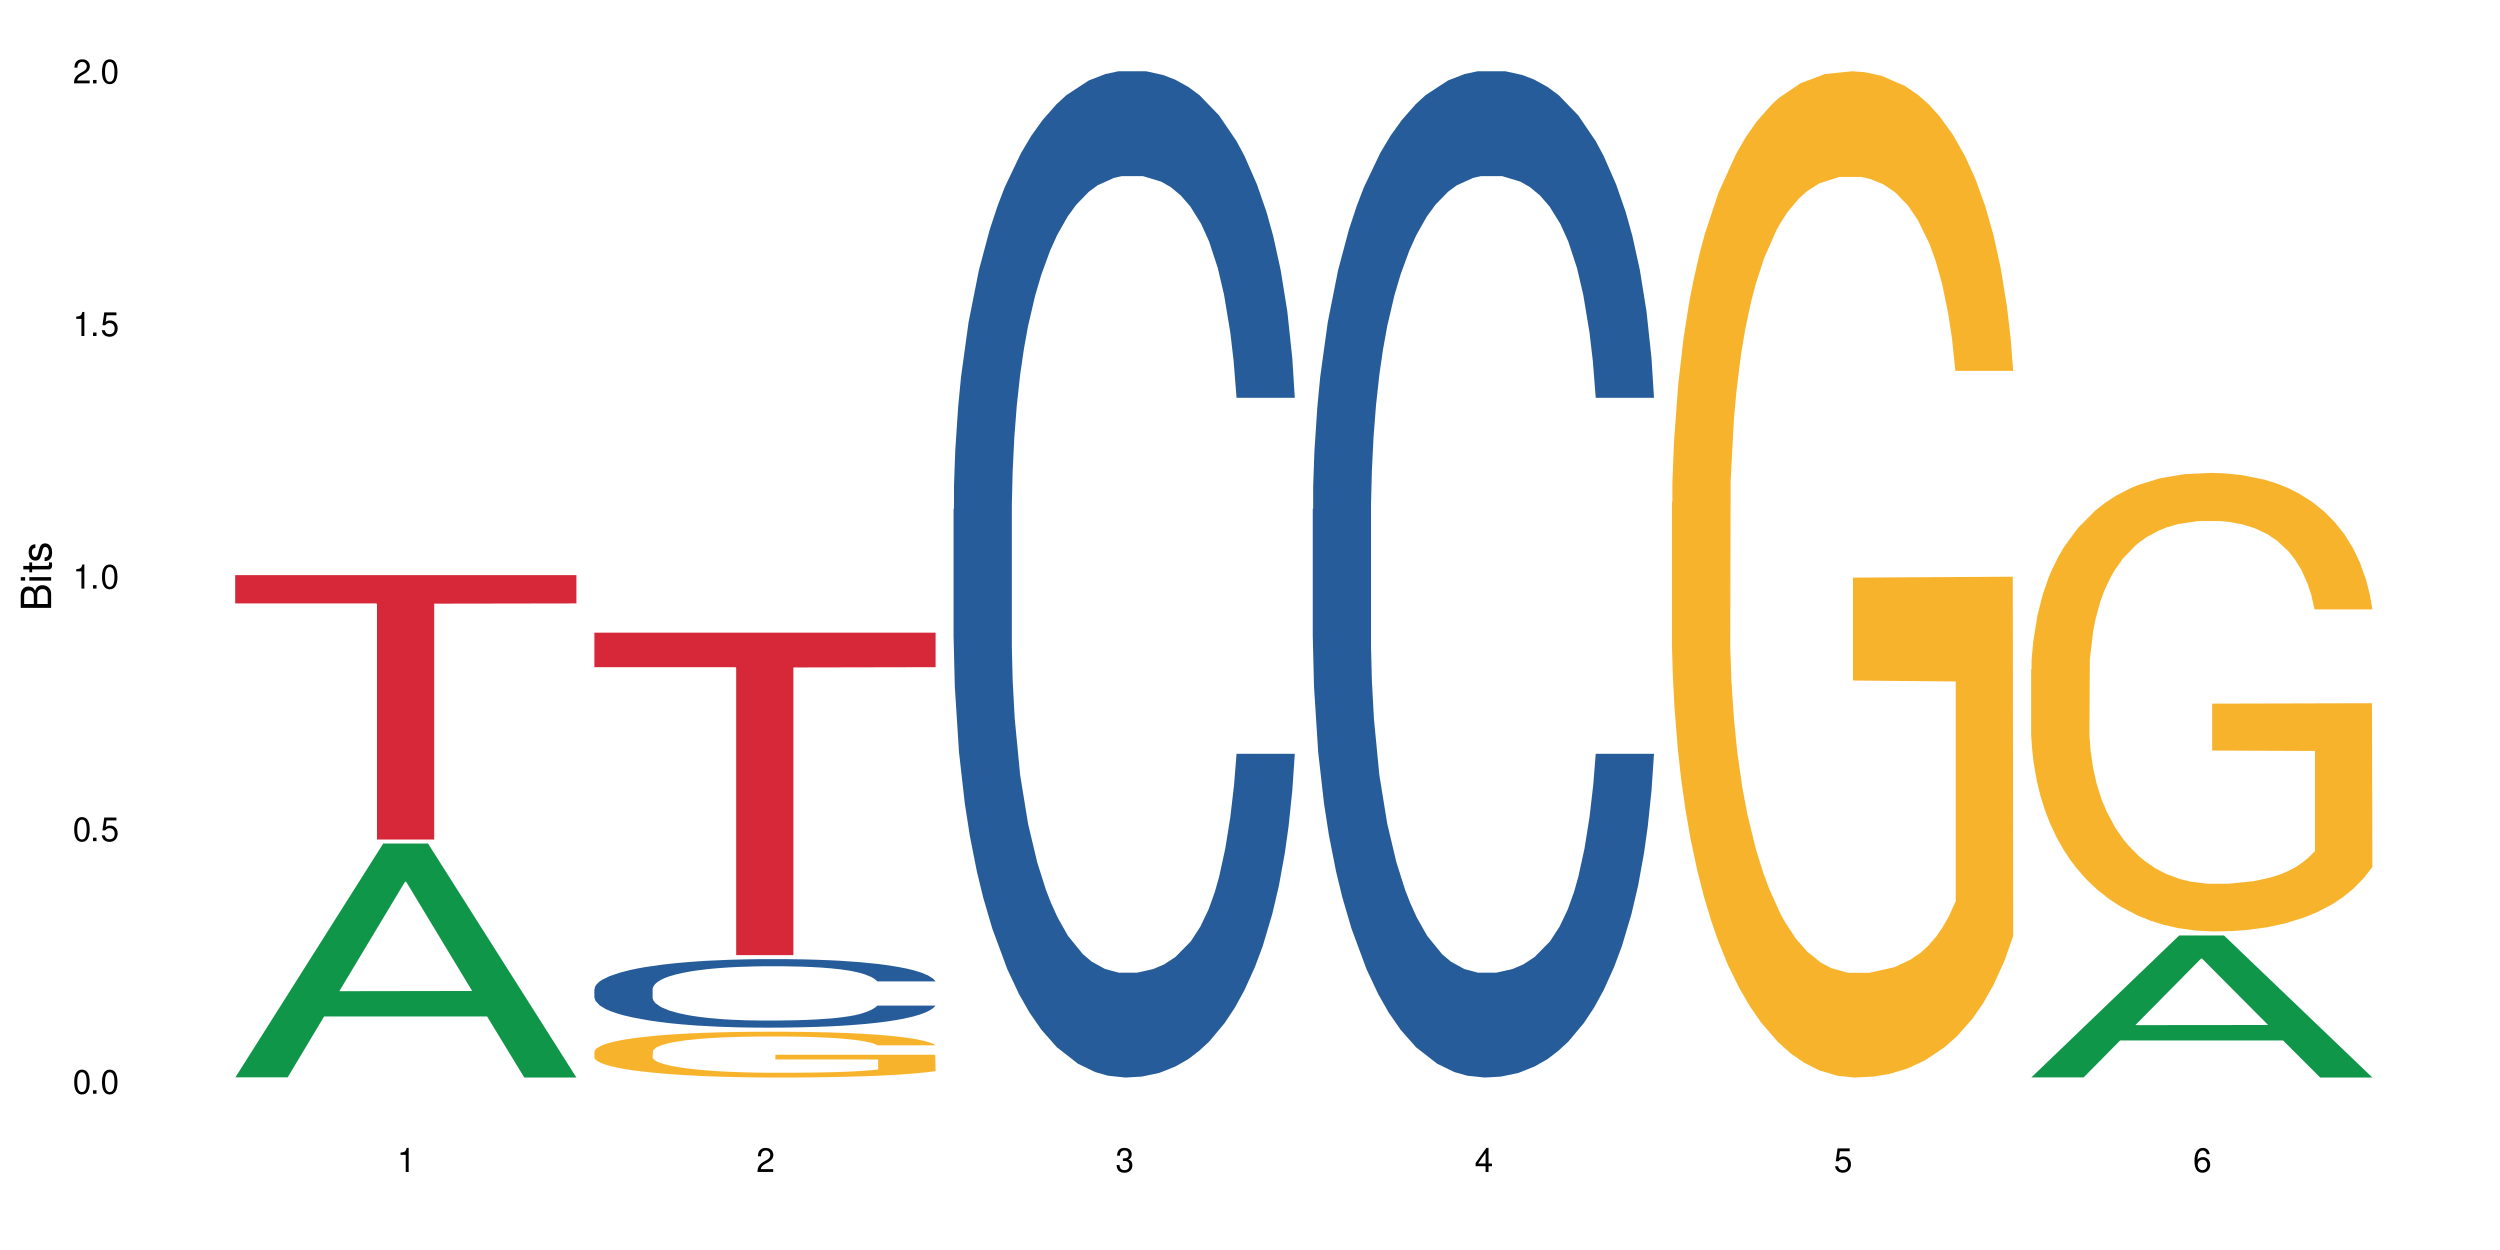 <?xml version="1.0" encoding="UTF-8"?>
<svg xmlns="http://www.w3.org/2000/svg" xmlns:xlink="http://www.w3.org/1999/xlink" width="720" height="360" viewBox="0 0 720 360">
<defs>
<g>
<g id="glyph-0-0">
</g>
<g id="glyph-0-1">
<path d="M 2.641 -6.938 C 2 -6.938 1.422 -6.656 1.078 -6.172 C 0.641 -5.562 0.406 -4.641 0.406 -3.359 C 0.406 -1.016 1.188 0.219 2.641 0.219 C 4.078 0.219 4.859 -1.016 4.859 -3.297 C 4.859 -4.641 4.656 -5.547 4.203 -6.172 C 3.844 -6.656 3.281 -6.938 2.641 -6.938 Z M 2.641 -6.188 C 3.547 -6.188 4 -5.25 4 -3.375 C 4 -1.406 3.562 -0.484 2.625 -0.484 C 1.734 -0.484 1.281 -1.438 1.281 -3.344 C 1.281 -5.25 1.734 -6.188 2.641 -6.188 Z M 2.641 -6.188 "/>
</g>
<g id="glyph-0-2">
<path d="M 1.828 -1 L 0.828 -1 L 0.828 0 L 1.828 0 Z M 1.828 -1 "/>
</g>
<g id="glyph-0-3">
<path d="M 4.562 -6.797 L 1.062 -6.797 L 0.547 -3.094 L 1.328 -3.094 C 1.719 -3.562 2.047 -3.734 2.578 -3.734 C 3.484 -3.734 4.062 -3.109 4.062 -2.094 C 4.062 -1.125 3.484 -0.531 2.578 -0.531 C 1.828 -0.531 1.375 -0.906 1.188 -1.672 L 0.328 -1.672 C 0.453 -1.109 0.547 -0.844 0.75 -0.594 C 1.125 -0.078 1.828 0.219 2.594 0.219 C 3.969 0.219 4.922 -0.781 4.922 -2.219 C 4.922 -3.562 4.031 -4.484 2.719 -4.484 C 2.25 -4.484 1.859 -4.359 1.469 -4.062 L 1.734 -5.969 L 4.562 -5.969 Z M 4.562 -6.797 "/>
</g>
<g id="glyph-0-4">
<path d="M 2.484 -4.938 L 2.484 0 L 3.328 0 L 3.328 -6.938 L 2.766 -6.938 C 2.469 -5.875 2.281 -5.734 0.984 -5.562 L 0.984 -4.938 Z M 2.484 -4.938 "/>
</g>
<g id="glyph-0-5">
<path d="M 4.859 -0.828 L 1.281 -0.828 C 1.359 -1.406 1.672 -1.781 2.5 -2.281 L 3.469 -2.828 C 4.406 -3.344 4.906 -4.062 4.906 -4.906 C 4.906 -5.484 4.672 -6.031 4.266 -6.406 C 3.859 -6.766 3.375 -6.938 2.719 -6.938 C 1.859 -6.938 1.219 -6.625 0.844 -6.031 C 0.609 -5.672 0.5 -5.234 0.484 -4.531 L 1.328 -4.531 C 1.359 -5.016 1.406 -5.281 1.531 -5.516 C 1.75 -5.938 2.188 -6.203 2.703 -6.203 C 3.469 -6.203 4.031 -5.641 4.031 -4.891 C 4.031 -4.344 3.719 -3.859 3.125 -3.516 L 2.234 -3 C 0.812 -2.172 0.406 -1.531 0.328 -0.016 L 4.859 -0.016 Z M 4.859 -0.828 "/>
</g>
<g id="glyph-0-6">
<path d="M 2.125 -3.188 L 2.578 -3.188 C 3.5 -3.188 3.984 -2.766 3.984 -1.922 C 3.984 -1.062 3.469 -0.531 2.594 -0.531 C 1.656 -0.531 1.203 -1 1.156 -2.016 L 0.312 -2.016 C 0.344 -1.453 0.438 -1.094 0.609 -0.781 C 0.953 -0.109 1.625 0.219 2.547 0.219 C 3.953 0.219 4.859 -0.625 4.859 -1.938 C 4.859 -2.828 4.516 -3.297 3.703 -3.594 C 4.344 -3.844 4.656 -4.328 4.656 -5.031 C 4.656 -6.219 3.875 -6.938 2.578 -6.938 C 1.203 -6.938 0.484 -6.172 0.453 -4.703 L 1.297 -4.703 C 1.312 -5.125 1.344 -5.359 1.453 -5.578 C 1.641 -5.969 2.062 -6.203 2.594 -6.203 C 3.344 -6.203 3.797 -5.75 3.797 -5 C 3.797 -4.516 3.609 -4.219 3.25 -4.047 C 3.016 -3.953 2.703 -3.922 2.125 -3.906 Z M 2.125 -3.188 "/>
</g>
<g id="glyph-0-7">
<path d="M 3.141 -1.672 L 3.141 0 L 3.984 0 L 3.984 -1.672 L 4.984 -1.672 L 4.984 -2.438 L 3.984 -2.438 L 3.984 -6.938 L 3.359 -6.938 L 0.266 -2.578 L 0.266 -1.672 Z M 3.141 -2.438 L 1 -2.438 L 3.141 -5.5 Z M 3.141 -2.438 "/>
</g>
<g id="glyph-0-8">
<path d="M 4.781 -5.125 C 4.609 -6.266 3.891 -6.938 2.844 -6.938 C 2.094 -6.938 1.422 -6.578 1.031 -5.953 C 0.594 -5.266 0.406 -4.422 0.406 -3.172 C 0.406 -2 0.578 -1.25 0.984 -0.641 C 1.359 -0.078 1.953 0.219 2.703 0.219 C 3.984 0.219 4.922 -0.75 4.922 -2.094 C 4.922 -3.375 4.062 -4.281 2.844 -4.281 C 2.172 -4.281 1.641 -4.031 1.281 -3.516 C 1.281 -5.234 1.828 -6.188 2.797 -6.188 C 3.391 -6.188 3.797 -5.797 3.938 -5.125 Z M 2.734 -3.531 C 3.547 -3.531 4.062 -2.953 4.062 -2.031 C 4.062 -1.156 3.484 -0.531 2.703 -0.531 C 1.922 -0.531 1.328 -1.188 1.328 -2.078 C 1.328 -2.938 1.906 -3.531 2.734 -3.531 Z M 2.734 -3.531 "/>
</g>
<g id="glyph-1-0">
</g>
<g id="glyph-1-1">
<path d="M 0 -0.953 L 0 -4.891 C 0 -5.719 -0.234 -6.344 -0.734 -6.797 C -1.188 -7.234 -1.812 -7.469 -2.5 -7.469 C -3.547 -7.469 -4.188 -7 -4.625 -5.875 C -4.984 -6.688 -5.625 -7.094 -6.531 -7.094 C -7.172 -7.094 -7.734 -6.859 -8.141 -6.391 C -8.562 -5.922 -8.75 -5.344 -8.75 -4.5 L -8.75 -0.953 Z M -4.984 -2.062 L -7.766 -2.062 L -7.766 -4.219 C -7.766 -4.844 -7.688 -5.203 -7.453 -5.5 C -7.219 -5.812 -6.859 -5.969 -6.375 -5.969 C -5.891 -5.969 -5.531 -5.812 -5.297 -5.5 C -5.062 -5.203 -4.984 -4.844 -4.984 -4.219 Z M -0.984 -2.062 L -4 -2.062 L -4 -4.781 C -4 -5.766 -3.438 -6.359 -2.484 -6.359 C -1.547 -6.359 -0.984 -5.766 -0.984 -4.781 Z M -0.984 -2.062 "/>
</g>
<g id="glyph-1-2">
<path d="M -6.281 -1.797 L -6.281 -0.797 L 0 -0.797 L 0 -1.797 Z M -8.75 -1.797 L -8.75 -0.797 L -7.484 -0.797 L -7.484 -1.797 Z M -8.75 -1.797 "/>
</g>
<g id="glyph-1-3">
<path d="M -6.281 -3.047 L -6.281 -2.016 L -8.016 -2.016 L -8.016 -1.016 L -6.281 -1.016 L -6.281 -0.172 L -5.469 -0.172 L -5.469 -1.016 L -0.719 -1.016 C -0.078 -1.016 0.281 -1.453 0.281 -2.234 C 0.281 -2.5 0.25 -2.719 0.188 -3.047 L -0.641 -3.047 C -0.609 -2.906 -0.594 -2.766 -0.594 -2.562 C -0.594 -2.141 -0.719 -2.016 -1.156 -2.016 L -5.469 -2.016 L -5.469 -3.047 Z M -6.281 -3.047 "/>
</g>
<g id="glyph-1-4">
<path d="M -4.531 -5.25 C -5.766 -5.25 -6.469 -4.422 -6.469 -2.969 C -6.469 -1.516 -5.719 -0.562 -4.547 -0.562 C -3.562 -0.562 -3.094 -1.062 -2.734 -2.562 L -2.516 -3.484 C -2.344 -4.188 -2.094 -4.469 -1.641 -4.469 C -1.047 -4.469 -0.641 -3.875 -0.641 -3 C -0.641 -2.453 -0.797 -2 -1.062 -1.75 C -1.25 -1.594 -1.422 -1.531 -1.875 -1.469 L -1.875 -0.406 C -0.422 -0.453 0.281 -1.266 0.281 -2.922 C 0.281 -4.5 -0.5 -5.516 -1.719 -5.516 C -2.656 -5.516 -3.172 -4.984 -3.469 -3.734 L -3.703 -2.766 C -3.891 -1.953 -4.156 -1.609 -4.594 -1.609 C -5.188 -1.609 -5.547 -2.125 -5.547 -2.938 C -5.547 -3.75 -5.203 -4.172 -4.531 -4.203 Z M -4.531 -5.25 "/>
</g>
</g>
</defs>
<rect x="-72" y="-36" width="864" height="432" fill="rgb(100%, 100%, 100%)" fill-opacity="1"/>
<path fill-rule="nonzero" fill="rgb(6.275%, 58.824%, 28.235%)" fill-opacity="1" d="M 67.73 310.27 L 67.836 310.207 L 110.359 242.941 L 123.273 242.941 L 166.008 310.332 L 150.992 310.332 L 140.281 292.742 L 93.352 292.742 L 82.852 310.27 L 67.73 310.27 L 97.863 285.465 L 135.977 285.402 L 116.973 253.949 L 116.766 253.887 L 116.555 254.078 L 97.758 285.402 L 97.863 285.465 Z M 67.73 310.27 "/>
<path fill-rule="nonzero" fill="rgb(83.922%, 15.686%, 22.353%)" fill-opacity="1" d="M 67.73 165.633 L 166.008 165.633 L 166.008 173.785 L 125.047 173.855 L 125.047 241.777 L 108.57 241.777 L 108.57 173.926 L 108.332 173.785 L 67.73 173.785 Z M 67.73 165.633 "/>
<path fill-rule="nonzero" fill="rgb(14.51%, 36.078%, 60%)" fill-opacity="1" d="M 171.18 284.82 L 171.297 284.801 L 171.297 284.367 L 171.66 283.684 L 172.496 282.816 L 173.336 282.223 L 175.492 281.16 L 178.488 280.129 L 181.605 279.336 L 183.883 278.867 L 185.922 278.508 L 190.594 277.84 L 193.59 277.496 L 196.828 277.191 L 200.781 276.883 L 203.656 276.703 L 210.129 276.414 L 214.922 276.289 L 218.641 276.234 L 226.668 276.234 L 231.461 276.305 L 234.938 276.398 L 238.773 276.543 L 242.008 276.703 L 247.641 277.102 L 252.676 277.605 L 254.953 277.895 L 258.547 278.453 L 261.305 278.992 L 263.223 279.465 L 265.379 280.129 L 267.297 280.941 L 268.734 281.863 L 269.453 282.637 L 252.676 282.637 L 251.836 281.914 L 250.879 281.355 L 249.082 280.617 L 247.281 280.094 L 244.766 279.57 L 242.488 279.227 L 239.371 278.887 L 236.617 278.668 L 233.738 278.508 L 230.984 278.398 L 225.711 278.289 L 219.598 278.289 L 217.32 278.328 L 212.645 278.473 L 210.129 278.598 L 206.535 278.852 L 204.016 279.086 L 201.02 279.445 L 198.984 279.75 L 196.469 280.219 L 194.668 280.637 L 192.633 281.23 L 191.434 281.68 L 190.355 282.188 L 189.395 282.781 L 188.676 283.414 L 188.199 284.082 L 187.957 284.73 L 187.957 287.523 L 188.199 288.176 L 188.797 288.934 L 190.355 290.031 L 192.633 290.988 L 195.27 291.746 L 197.785 292.285 L 199.223 292.539 L 201.141 292.828 L 204.137 293.188 L 208.453 293.551 L 210.969 293.695 L 214.805 293.84 L 218.758 293.91 L 224.031 293.91 L 228.707 293.84 L 231.82 293.746 L 235.059 293.605 L 239.492 293.297 L 242.25 293.008 L 244.645 292.664 L 246.445 292.324 L 247.641 292.035 L 249.441 291.477 L 250.879 290.863 L 251.957 290.23 L 252.676 289.617 L 269.453 289.617 L 268.734 290.34 L 267.656 291.043 L 266.578 291.566 L 264.898 292.195 L 262.984 292.758 L 260.227 293.387 L 257.949 293.801 L 254.953 294.254 L 252.195 294.594 L 249.199 294.902 L 244.766 295.262 L 241.891 295.445 L 238.773 295.605 L 235.059 295.75 L 230.383 295.875 L 225.352 295.949 L 220.676 295.965 L 215.645 295.93 L 211.926 295.859 L 207.012 295.695 L 200.902 295.371 L 196.469 295.027 L 192.992 294.688 L 189.996 294.324 L 186.641 293.84 L 182.324 293.043 L 179.688 292.43 L 177.891 291.926 L 175.852 291.223 L 174.414 290.59 L 172.738 289.582 L 171.539 288.301 L 171.18 287.309 Z M 171.18 284.82 "/>
<path fill-rule="nonzero" fill="rgb(96.863%, 70.196%, 16.863%)" fill-opacity="1" d="M 171.18 302.785 L 171.297 302.773 L 171.297 302.531 L 171.777 301.988 L 172.977 301.242 L 174.535 300.625 L 176.211 300.145 L 177.293 299.891 L 179.09 299.531 L 180.648 299.266 L 184.602 298.723 L 189.637 298.215 L 192.391 298 L 195.508 297.793 L 199.941 297.562 L 201.98 297.48 L 208.211 297.285 L 215.281 297.168 L 223.074 297.129 L 226.668 297.141 L 231.582 297.191 L 238.293 297.324 L 242.129 297.445 L 245.125 297.562 L 248.242 297.723 L 252.078 297.961 L 255.672 298.25 L 258.547 298.539 L 261.426 298.902 L 263.82 299.289 L 265.859 299.711 L 267.656 300.219 L 268.734 300.641 L 269.453 301.062 L 252.797 301.062 L 251.836 300.641 L 250.758 300.312 L 248.961 299.914 L 247.164 299.625 L 245.363 299.398 L 242.008 299.082 L 239.133 298.891 L 235.539 298.723 L 232.062 298.613 L 228.105 298.539 L 225.711 298.516 L 219.359 298.516 L 213.605 298.602 L 210.25 298.699 L 207.852 298.793 L 204.496 298.977 L 202.461 299.121 L 201.262 299.215 L 197.664 299.59 L 195.27 299.926 L 193.949 300.156 L 192.273 300.52 L 191.074 300.844 L 189.754 301.324 L 189.035 301.688 L 188.078 302.508 L 187.957 304.68 L 188.316 305.137 L 189.035 305.629 L 189.996 306.062 L 191.434 306.523 L 192.871 306.871 L 195.387 307.344 L 197.547 307.656 L 199.223 307.859 L 202.461 308.188 L 203.777 308.293 L 206.895 308.512 L 210.129 308.68 L 214.086 308.824 L 217.082 308.898 L 221.875 308.957 L 227.988 308.957 L 235.18 308.887 L 239.73 308.789 L 242.848 308.691 L 244.887 308.609 L 247.402 308.477 L 249.199 308.355 L 250.879 308.223 L 252.914 308.016 L 252.914 305.137 L 223.312 305.125 L 223.312 303.773 L 269.336 303.762 L 269.453 308.477 L 266.938 308.801 L 263.82 309.113 L 260.824 309.355 L 257.711 309.562 L 253.273 309.789 L 249.68 309.934 L 244.168 310.102 L 239.133 310.211 L 233.859 310.285 L 229.184 310.32 L 223.672 310.332 L 218.758 310.309 L 213.484 310.234 L 209.289 310.141 L 205.457 310.02 L 201.621 309.863 L 196.828 309.609 L 193.711 309.402 L 190.473 309.152 L 187.238 308.848 L 184.363 308.523 L 182.445 308.27 L 180.527 307.98 L 178.488 307.621 L 176.57 307.211 L 175.133 306.836 L 173.816 306.414 L 172.855 306.016 L 171.898 305.473 L 171.418 305.039 L 171.18 304.664 Z M 171.18 302.785 "/>
<path fill-rule="nonzero" fill="rgb(83.922%, 15.686%, 22.353%)" fill-opacity="1" d="M 171.18 182.203 L 269.453 182.203 L 269.453 192.145 L 228.496 192.23 L 228.496 275.07 L 212.02 275.07 L 212.02 192.316 L 211.777 192.145 L 171.18 192.145 Z M 171.18 182.203 "/>
<path fill-rule="nonzero" fill="rgb(14.51%, 36.078%, 60%)" fill-opacity="1" d="M 274.629 146.621 L 274.746 146.355 L 274.746 140 L 275.105 129.934 L 275.945 117.215 L 276.785 108.477 L 278.941 92.844 L 281.938 77.746 L 285.055 66.09 L 287.332 59.203 L 289.367 53.902 L 294.043 44.102 L 297.039 39.07 L 300.273 34.566 L 304.23 30.062 L 307.105 27.414 L 313.578 23.176 L 318.371 21.32 L 322.086 20.527 L 330.117 20.527 L 334.91 21.586 L 338.387 22.91 L 342.223 25.031 L 345.457 27.414 L 351.09 33.242 L 356.125 40.66 L 358.402 44.898 L 361.996 53.109 L 364.754 61.055 L 366.672 67.945 L 368.828 77.746 L 370.746 89.668 L 372.184 103.176 L 372.902 114.566 L 356.125 114.566 L 355.285 103.973 L 354.324 95.758 L 352.527 84.898 L 350.73 77.215 L 348.215 69.535 L 345.938 64.5 L 342.82 59.469 L 340.062 56.289 L 337.188 53.902 L 334.43 52.316 L 329.156 50.727 L 323.047 50.727 L 320.77 51.254 L 316.094 53.375 L 313.578 55.23 L 309.98 58.938 L 307.465 62.383 L 304.469 67.68 L 302.434 72.184 L 299.914 79.07 L 298.117 85.164 L 296.078 93.906 L 294.883 100.527 L 293.801 107.945 L 292.844 116.688 L 292.125 125.957 L 291.645 135.762 L 291.406 145.297 L 291.406 186.355 L 291.645 195.895 L 292.246 207.02 L 293.801 223.18 L 296.078 237.219 L 298.715 248.344 L 301.234 256.293 L 302.672 260 L 304.59 264.238 L 307.586 269.535 L 311.898 274.836 L 314.418 276.953 L 318.25 279.074 L 322.207 280.133 L 327.48 280.133 L 332.152 279.074 L 335.27 277.75 L 338.508 275.629 L 342.941 271.125 L 345.695 266.887 L 348.094 261.855 L 349.891 256.82 L 351.09 252.582 L 352.887 244.371 L 354.324 235.363 L 355.406 226.094 L 356.125 217.086 L 372.902 217.086 L 372.184 227.684 L 371.105 238.012 L 370.027 245.695 L 368.348 254.969 L 366.43 263.18 L 363.676 272.449 L 361.398 278.543 L 358.402 285.168 L 355.645 290.199 L 352.648 294.703 L 348.215 300 L 345.336 302.648 L 342.223 305.035 L 338.508 307.152 L 333.832 309.008 L 328.797 310.066 L 324.125 310.332 L 319.09 309.801 L 315.375 308.742 L 310.461 306.359 L 304.348 301.59 L 299.914 296.559 L 296.438 291.523 L 293.441 286.227 L 290.086 279.074 L 285.773 267.418 L 283.137 258.41 L 281.34 250.992 L 279.301 240.664 L 277.863 231.391 L 276.184 216.555 L 274.988 197.746 L 274.629 183.18 Z M 274.629 146.621 "/>
<path fill-rule="nonzero" fill="rgb(14.51%, 36.078%, 60%)" fill-opacity="1" d="M 378.074 146.621 L 378.195 146.355 L 378.195 140 L 378.555 129.934 L 379.395 117.215 L 380.23 108.477 L 382.391 92.844 L 385.387 77.746 L 388.5 66.09 L 390.777 59.203 L 392.816 53.902 L 397.492 44.102 L 400.488 39.07 L 403.723 34.566 L 407.676 30.062 L 410.555 27.414 L 417.027 23.176 L 421.82 21.32 L 425.535 20.527 L 433.566 20.527 L 438.359 21.586 L 441.836 22.91 L 445.668 25.031 L 448.906 27.414 L 454.539 33.242 L 459.57 40.66 L 461.848 44.898 L 465.445 53.109 L 468.199 61.055 L 470.117 67.945 L 472.277 77.746 L 474.191 89.668 L 475.633 103.176 L 476.352 114.566 L 459.57 114.566 L 458.734 103.973 L 457.773 95.758 L 455.977 84.898 L 454.18 77.215 L 451.66 69.535 L 449.383 64.5 L 446.27 59.469 L 443.512 56.289 L 440.637 53.902 L 437.879 52.316 L 432.605 50.727 L 426.492 50.727 L 424.215 51.254 L 419.543 53.375 L 417.027 55.23 L 413.43 58.938 L 410.914 62.383 L 407.918 67.68 L 405.879 72.184 L 403.363 79.07 L 401.566 85.164 L 399.527 93.906 L 398.328 100.527 L 397.25 107.945 L 396.293 116.688 L 395.574 125.957 L 395.094 135.762 L 394.855 145.297 L 394.855 186.355 L 395.094 195.895 L 395.691 207.02 L 397.25 223.18 L 399.527 237.219 L 402.164 248.344 L 404.68 256.293 L 406.121 260 L 408.035 264.238 L 411.035 269.535 L 415.348 274.836 L 417.863 276.953 L 421.699 279.074 L 425.656 280.133 L 430.93 280.133 L 435.602 279.074 L 438.719 277.75 L 441.953 275.629 L 446.387 271.125 L 449.145 266.887 L 451.543 261.855 L 453.34 256.82 L 454.539 252.582 L 456.336 244.371 L 457.773 235.363 L 458.852 226.094 L 459.57 217.086 L 476.352 217.086 L 475.633 227.684 L 474.555 238.012 L 473.473 245.695 L 471.797 254.969 L 469.879 263.18 L 467.121 272.449 L 464.844 278.543 L 461.848 285.168 L 459.094 290.199 L 456.098 294.703 L 451.66 300 L 448.785 302.648 L 445.668 305.035 L 441.953 307.152 L 437.281 309.008 L 432.246 310.066 L 427.574 310.332 L 422.539 309.801 L 418.824 308.742 L 413.91 306.359 L 407.797 301.59 L 403.363 296.559 L 399.887 291.523 L 396.891 286.227 L 393.535 279.074 L 389.223 267.418 L 386.586 258.41 L 384.785 250.992 L 382.75 240.664 L 381.312 231.391 L 379.633 216.555 L 378.434 197.746 L 378.074 183.18 Z M 378.074 146.621 "/>
<path fill-rule="nonzero" fill="rgb(96.863%, 70.196%, 16.863%)" fill-opacity="1" d="M 481.523 144.652 L 481.645 144.387 L 481.645 139.094 L 482.121 127.184 L 483.32 110.777 L 484.879 97.277 L 486.555 86.691 L 487.637 81.133 L 489.434 73.195 L 490.992 67.371 L 494.945 55.461 L 499.98 44.348 L 502.734 39.582 L 505.852 35.082 L 510.285 30.055 L 512.324 28.203 L 518.555 23.965 L 525.629 21.32 L 533.418 20.527 L 537.012 20.789 L 541.926 21.848 L 548.637 24.762 L 552.473 27.406 L 555.469 30.055 L 558.586 33.496 L 562.422 38.789 L 566.016 45.141 L 568.891 51.492 L 571.77 59.43 L 574.164 67.902 L 576.203 77.164 L 578 88.281 L 579.078 97.543 L 579.797 106.805 L 563.141 106.805 L 562.18 97.543 L 561.102 90.398 L 559.305 81.664 L 557.508 75.312 L 555.711 70.281 L 552.352 63.402 L 549.477 59.168 L 545.883 55.461 L 542.406 53.078 L 538.449 51.492 L 536.055 50.961 L 529.703 50.961 L 523.949 52.816 L 520.594 54.934 L 518.195 57.051 L 514.84 61.02 L 512.805 64.195 L 511.605 66.312 L 508.008 74.516 L 505.613 81.93 L 504.293 86.957 L 502.617 94.898 L 501.418 102.043 L 500.098 112.629 L 499.379 120.57 L 498.422 138.566 L 498.301 186.207 L 498.66 196.262 L 499.379 207.113 L 500.34 216.641 L 501.777 226.699 L 503.215 234.375 L 505.73 244.695 L 507.891 251.578 L 509.566 256.078 L 512.805 263.223 L 514.121 265.605 L 517.238 270.367 L 520.473 274.074 L 524.43 277.25 L 527.426 278.836 L 532.219 280.16 L 538.332 280.16 L 545.523 278.574 L 550.078 276.457 L 553.191 274.34 L 555.23 272.484 L 557.746 269.574 L 559.543 266.926 L 561.223 264.016 L 563.258 259.516 L 563.258 196.262 L 533.656 195.996 L 533.656 166.355 L 579.68 166.09 L 579.797 269.574 L 577.281 276.719 L 574.164 283.602 L 571.168 288.895 L 568.055 293.395 L 563.617 298.422 L 560.023 301.598 L 554.512 305.305 L 549.477 307.688 L 544.203 309.273 L 539.531 310.066 L 534.016 310.332 L 529.102 309.805 L 523.828 308.215 L 519.637 306.098 L 515.801 303.453 L 511.965 300.012 L 507.172 294.453 L 504.055 289.953 L 500.82 284.395 L 497.582 277.777 L 494.707 270.633 L 492.789 265.074 L 490.871 258.723 L 488.832 250.781 L 486.918 241.785 L 485.477 233.578 L 484.16 224.316 L 483.199 215.582 L 482.242 203.672 L 481.762 194.145 L 481.523 185.941 Z M 481.523 144.652 "/>
<path fill-rule="nonzero" fill="rgb(6.275%, 58.824%, 28.235%)" fill-opacity="1" d="M 584.973 310.293 L 585.074 310.254 L 627.598 269.422 L 640.512 269.422 L 683.246 310.332 L 668.23 310.332 L 657.523 299.652 L 610.59 299.652 L 600.09 310.293 L 584.973 310.293 L 615.105 295.238 L 653.219 295.199 L 634.215 276.105 L 634.004 276.07 L 633.793 276.184 L 615 295.199 L 615.105 295.238 Z M 584.973 310.293 "/>
<path fill-rule="nonzero" fill="rgb(96.863%, 70.196%, 16.863%)" fill-opacity="1" d="M 584.973 192.758 L 585.09 192.637 L 585.09 190.227 L 585.57 184.797 L 586.77 177.32 L 588.328 171.168 L 590.004 166.344 L 591.082 163.812 L 592.883 160.195 L 594.438 157.539 L 598.395 152.113 L 603.426 147.047 L 606.184 144.875 L 609.301 142.824 L 613.734 140.535 L 615.773 139.691 L 622.004 137.762 L 629.074 136.555 L 636.867 136.191 L 640.461 136.312 L 645.375 136.797 L 652.086 138.121 L 655.922 139.328 L 658.918 140.535 L 662.035 142.102 L 665.867 144.516 L 669.465 147.41 L 672.34 150.305 L 675.215 153.922 L 677.613 157.781 L 679.652 162.004 L 681.449 167.07 L 682.527 171.289 L 683.246 175.512 L 666.586 175.512 L 665.629 171.289 L 664.551 168.035 L 662.754 164.055 L 660.953 161.16 L 659.156 158.867 L 655.801 155.73 L 652.926 153.801 L 649.328 152.113 L 645.855 151.027 L 641.898 150.305 L 639.504 150.062 L 633.148 150.062 L 627.398 150.906 L 624.043 151.871 L 621.645 152.836 L 618.289 154.645 L 616.25 156.094 L 615.055 157.059 L 611.457 160.797 L 609.059 164.176 L 607.742 166.465 L 606.062 170.082 L 604.867 173.34 L 603.547 178.164 L 602.828 181.781 L 601.871 189.984 L 601.75 211.695 L 602.109 216.277 L 602.828 221.223 L 603.789 225.562 L 605.227 230.148 L 606.664 233.645 L 609.18 238.348 L 611.336 241.484 L 613.016 243.535 L 616.25 246.793 L 617.57 247.875 L 620.688 250.047 L 623.922 251.734 L 627.875 253.184 L 630.871 253.906 L 635.668 254.512 L 641.777 254.512 L 648.969 253.785 L 653.523 252.82 L 656.641 251.855 L 658.676 251.012 L 661.195 249.688 L 662.992 248.48 L 664.672 247.152 L 666.707 245.102 L 666.707 216.277 L 637.105 216.156 L 637.105 202.648 L 683.125 202.527 L 683.246 249.688 L 680.73 252.941 L 677.613 256.078 L 674.617 258.488 L 671.5 260.539 L 667.066 262.832 L 663.473 264.281 L 657.957 265.969 L 652.926 267.055 L 647.652 267.777 L 642.977 268.141 L 637.465 268.258 L 632.551 268.02 L 627.277 267.293 L 623.082 266.328 L 619.246 265.125 L 615.414 263.555 L 610.617 261.023 L 607.504 258.973 L 604.266 256.441 L 601.031 253.426 L 598.156 250.168 L 596.238 247.637 L 594.32 244.742 L 592.281 241.121 L 590.363 237.023 L 588.926 233.281 L 587.609 229.062 L 586.648 225.082 L 585.691 219.652 L 585.211 215.312 L 584.973 211.574 Z M 584.973 192.758 "/>
<g fill="rgb(0%, 0%, 0%)" fill-opacity="1">
<use xlink:href="#glyph-0-1" x="20.965" y="314.993"/>
<use xlink:href="#glyph-0-2" x="25.965" y="314.993"/>
<use xlink:href="#glyph-0-1" x="28.965" y="314.993"/>
</g>
<g fill="rgb(0%, 0%, 0%)" fill-opacity="1">
<use xlink:href="#glyph-0-1" x="20.965" y="242.251"/>
<use xlink:href="#glyph-0-2" x="25.965" y="242.251"/>
<use xlink:href="#glyph-0-3" x="28.965" y="242.251"/>
</g>
<g fill="rgb(0%, 0%, 0%)" fill-opacity="1">
<use xlink:href="#glyph-0-4" x="20.965" y="169.509"/>
<use xlink:href="#glyph-0-2" x="25.965" y="169.509"/>
<use xlink:href="#glyph-0-1" x="28.965" y="169.509"/>
</g>
<g fill="rgb(0%, 0%, 0%)" fill-opacity="1">
<use xlink:href="#glyph-0-4" x="20.965" y="96.767"/>
<use xlink:href="#glyph-0-2" x="25.965" y="96.767"/>
<use xlink:href="#glyph-0-3" x="28.965" y="96.767"/>
</g>
<g fill="rgb(0%, 0%, 0%)" fill-opacity="1">
<use xlink:href="#glyph-0-5" x="20.965" y="24.024"/>
<use xlink:href="#glyph-0-2" x="25.965" y="24.024"/>
<use xlink:href="#glyph-0-1" x="28.965" y="24.024"/>
</g>
<g fill="rgb(0%, 0%, 0%)" fill-opacity="1">
<use xlink:href="#glyph-0-4" x="114.367" y="337.532"/>
</g>
<g fill="rgb(0%, 0%, 0%)" fill-opacity="1">
<use xlink:href="#glyph-0-5" x="217.816" y="337.532"/>
</g>
<g fill="rgb(0%, 0%, 0%)" fill-opacity="1">
<use xlink:href="#glyph-0-6" x="321.266" y="337.532"/>
</g>
<g fill="rgb(0%, 0%, 0%)" fill-opacity="1">
<use xlink:href="#glyph-0-7" x="424.711" y="337.532"/>
</g>
<g fill="rgb(0%, 0%, 0%)" fill-opacity="1">
<use xlink:href="#glyph-0-3" x="528.16" y="337.532"/>
</g>
<g fill="rgb(0%, 0%, 0%)" fill-opacity="1">
<use xlink:href="#glyph-0-8" x="631.609" y="337.532"/>
</g>
<g fill="rgb(0%, 0%, 0%)" fill-opacity="1">
<use xlink:href="#glyph-1-1" x="14.725" y="176.012"/>
<use xlink:href="#glyph-1-2" x="14.725" y="168.012"/>
<use xlink:href="#glyph-1-3" x="14.725" y="165.012"/>
<use xlink:href="#glyph-1-4" x="14.725" y="162.012"/>
</g>
</svg>
